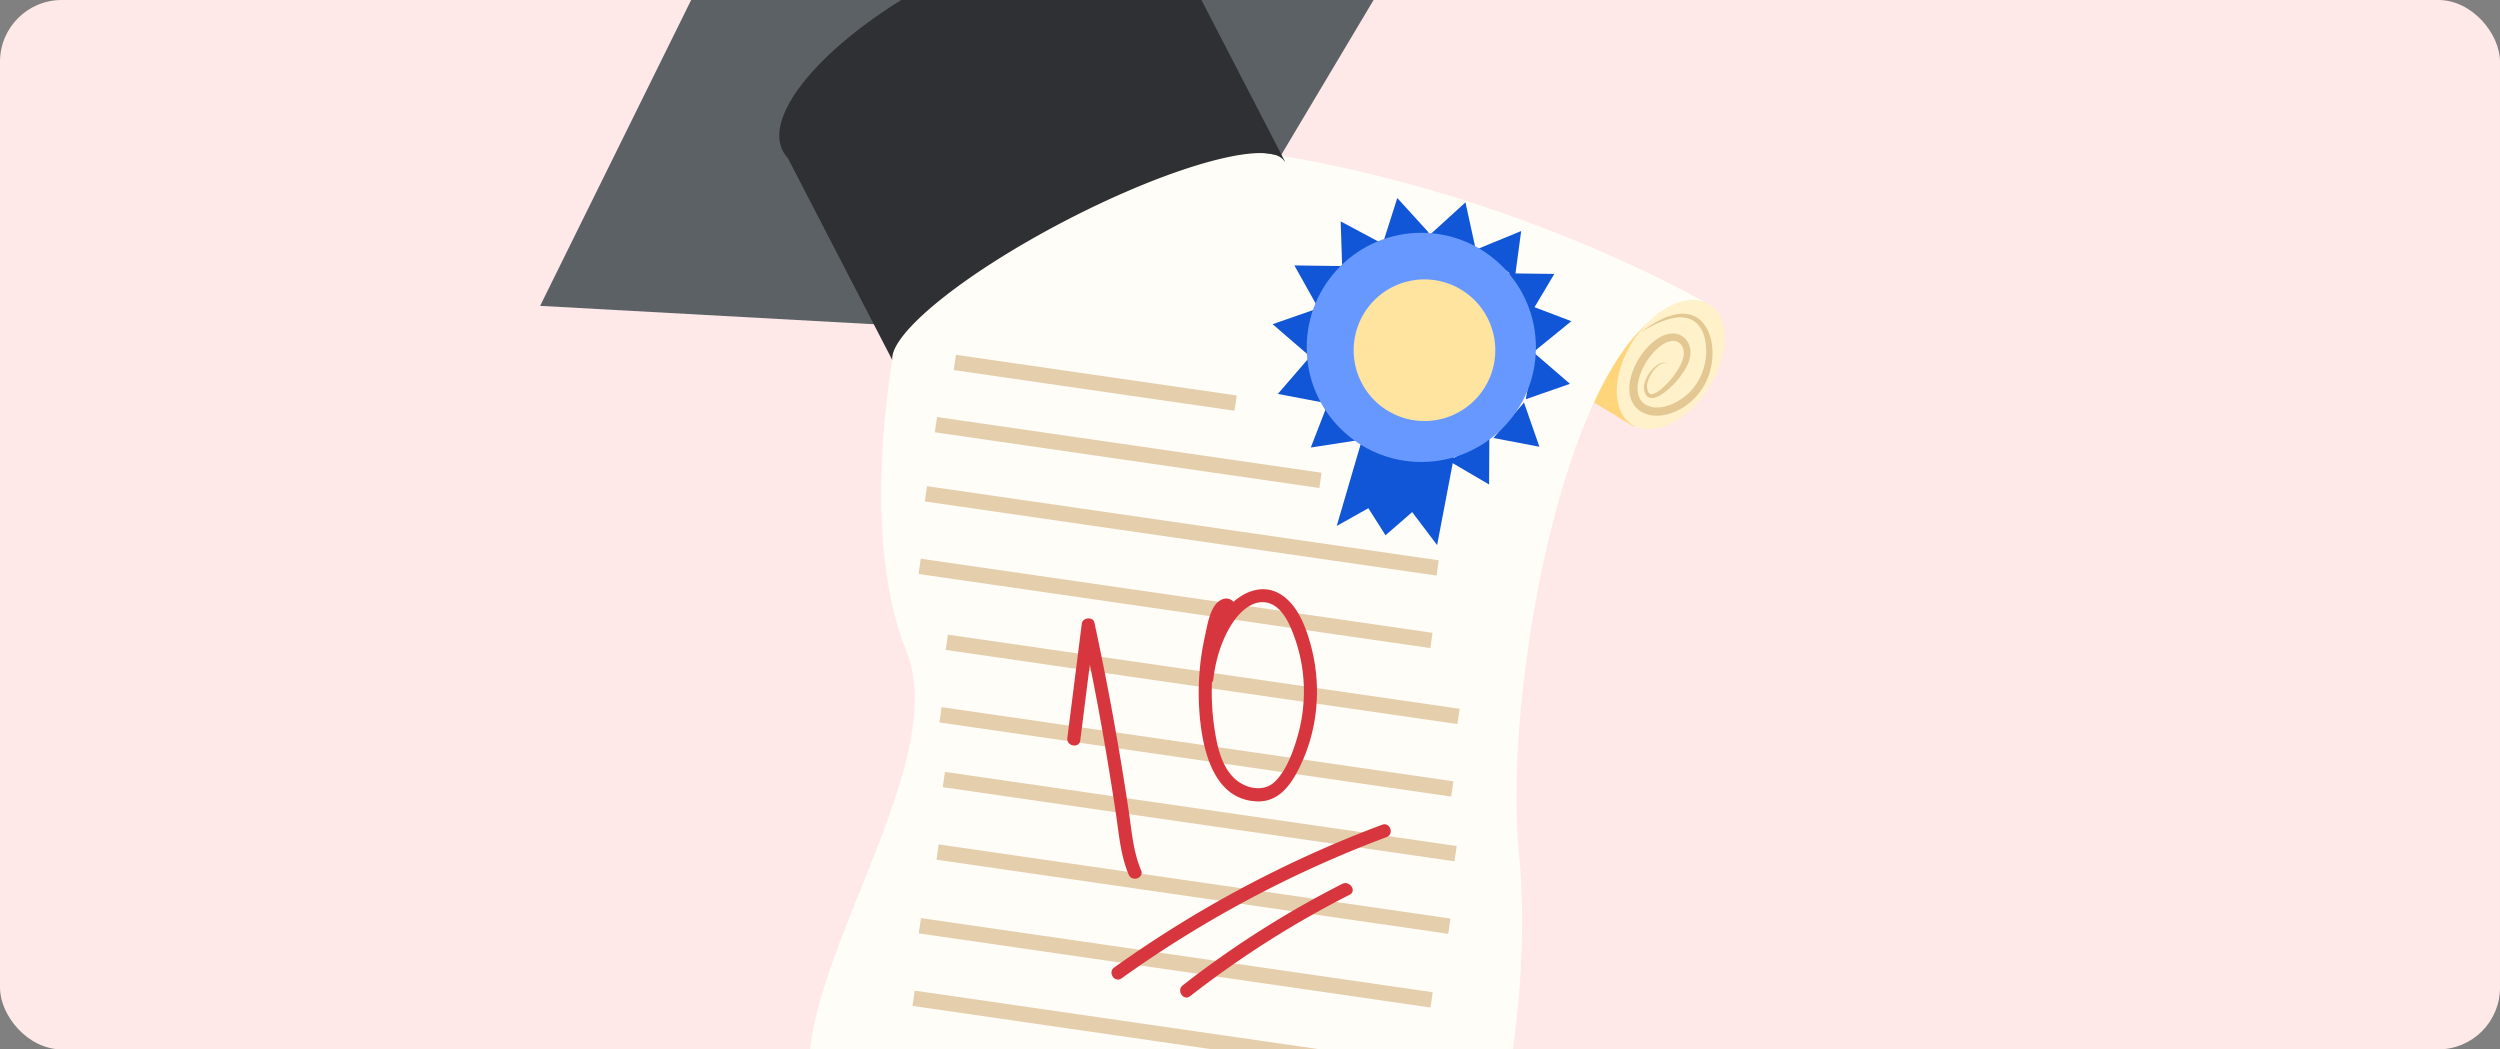 <svg width="324" height="136" fill="none" xmlns="http://www.w3.org/2000/svg"><rect width="100%" height="100%" fill="#808080" stroke="none"/><g clip-path="url(#clip0)"><rect width="324" height="136" rx="8" fill="#FFE8E8"/><path d="M119.473 42.365L70 39.64 105.871-33l86.627 8.71-26.897 45.116-46.128 21.539z" fill="#5C6166"/><path d="M203.774 50.453l7.942 4.822 6.019-7.328-4.946-9.418-9.015 11.924z" fill="#FFD57B"/><path d="M116.588 41.517s-5.919 25.985.884 42.88c6.804 16.897-21.131 49.147-10.021 62.619 0 0 55.516-7.328 83.92 10.415 0 0 7.768-23.56 5.478-46.916-2.289-23.357 8.007-75.328 24.708-70.988 0 0-33.913-20.143-75.484-21.326-41.571-1.184-29.485 23.316-29.485 23.316z" fill="#FFFDF7"/><path d="M221.369 50.391c2.791-4.293 2.887-9.182.214-10.919-2.672-1.736-7.1.337-9.891 4.63-2.79 4.294-2.886 9.182-.214 10.919 2.673 1.737 7.101-.336 9.891-4.63z" fill="#FFF1C9"/><path d="M169.877 58l2.194-5.658 3.802 4.729-5.996.929zM165.607 51.053l3.966-4.594 1.997 5.73-5.963-1.136zM164.928 42.013l5.731-1.997-1.137 5.96-4.594-3.963zM167.749 34.4l6.069.078-3.103 5.215-2.966-5.293zM192.983 62.79l.039-6.069-5.275 3 5.236 3.07zM199.507 57.9l-1.997-5.73-3.963 4.593 5.96 1.137zM203.466 49.745l-4.594-3.965-1.137 5.962 5.731-1.997zM203.643 41.628l-5.671-2.159.964 5.99 4.707-3.831zM173.751 28.693l5.353 2.86-5.154 3.207-.199-6.067zM181.09 25.666l4.083 4.487-5.928 1.294 1.845-5.781zM189.923 26.227l1.294 5.93-5.781-1.846 4.487-4.084zM197.143 29.943l-.808 6.014-4.804-3.707 5.612-2.307z" fill="#1156D6"/><path d="M201.44 35.501l-3.103 5.215-2.966-5.292 6.069.077zM176.551 56.852l-3.311 11.31 4.099-2.3 2.22 3.506 3.46-2.999 3.231 4.276 2.17-11.38-11.869-2.413z" fill="#1156D6"/><path d="M152.407-6.379l-.086.044a3.571 3.571 0 00-.144-.314c-2.681-5.184-16.208-3.516-30.211 3.725s-23.182 17.318-20.501 22.503c.17.327.383.63.634.9l13.534 26.168c-.287-3.457 9.412-11.296 22.625-18.137 13.897-7.188 26.453-10.56 28.205-7.595l.048-.027-14.104-27.267z" fill="#2E3033"/><path d="M184.201 59.873c8.203 0 14.852-6.65 14.852-14.852 0-8.203-6.649-14.852-14.852-14.852-8.202 0-14.852 6.65-14.852 14.852 0 8.203 6.65 14.852 14.852 14.852z" fill="#6698FF"/><path d="M184.613 54.565a9.176 9.176 0 009.176-9.177 9.177 9.177 0 10-9.176 9.177z" fill="#FFE49F"/><path opacity=".47" d="M216.244 47.328a.776.776 0 00-.345-.237.77.77 0 00-.407 0 1.804 1.804 0 00-.71.416 4.342 4.342 0 00-1.269 2.095 2.329 2.329 0 00-.06.39c-.005.127.006.256.031.382a1.9 1.9 0 00.1.362c.023.053.049.104.079.153.036.035.062.084.1.106a.57.57 0 00.573.02c.241-.094.469-.22.677-.376a6.4 6.4 0 00.63-.522c.405-.379.781-.788 1.126-1.223a10.025 10.025 0 00.904-1.373 4.2 4.2 0 00.527-1.462 1.844 1.844 0 00-.294-1.328 1.293 1.293 0 00-1.071-.561c-.482.036-.946.2-1.345.473-.441.29-.842.637-1.194 1.03a8.632 8.632 0 00-1.677 2.732 6.311 6.311 0 00-.369 1.526c-.058.489-.007.984.148 1.451.152.43.444.794.83 1.035a2.79 2.79 0 001.362.39c.998.035 2.044-.337 2.957-.87a7.047 7.047 0 002.303-2.187c.07-.113.146-.221.221-.338l.188-.356c.031-.06.064-.118.093-.18l.079-.185.16-.372.132-.383.067-.192.051-.195.104-.393.073-.4c0-.07.024-.136.035-.202l.022-.201c.013-.135.031-.272.04-.407a7.85 7.85 0 000-.812 6.83 6.83 0 00-.078-.807c-.022-.133-.057-.264-.081-.394a2.869 2.869 0 00-.104-.387 3.825 3.825 0 00-.726-1.394 2.689 2.689 0 00-1.265-.862 3.726 3.726 0 00-1.592-.128 7.609 7.609 0 00-1.619.398c-.531.193-1.048.421-1.549.683-.508.257-1.004.54-1.491.843a14.964 14.964 0 012.933-1.807 7.48 7.48 0 011.672-.538 4.217 4.217 0 011.805.031 3.28 3.28 0 011.584.962c.417.457.736.994.936 1.58.056.144.103.292.141.442.038.146.08.292.111.442.112.592.162 1.194.148 1.796 0 .15-.018.299-.027.443l-.017.22c0 .076-.02.15-.029.222l-.067.442-.097.443-.048.221-.065.221-.132.431c-.053.142-.111.281-.166.423l-.086.21c-.031.069-.067.135-.1.203l-.203.407c-.076.133-.158.26-.237.39a7.99 7.99 0 01-2.57 2.554 7.245 7.245 0 01-1.668.77c-.601.2-1.231.295-1.864.283a3.84 3.84 0 01-1.896-.54 3.092 3.092 0 01-1.287-1.579 4.402 4.402 0 01-.195-1.933c.07-.615.219-1.218.442-1.796.219-.566.491-1.11.814-1.623a8.94 8.94 0 011.106-1.436c.422-.45.901-.843 1.425-1.17a3.66 3.66 0 011.869-.586c.366.003.726.098 1.046.277.314.176.581.425.778.727.371.58.507 1.28.381 1.958a4.954 4.954 0 01-.684 1.727c-.152.259-.316.502-.482.741a7.73 7.73 0 01-.559.701c-.387.445-.808.859-1.259 1.239-.229.191-.469.37-.719.533a3.23 3.23 0 01-.842.405 1.371 1.371 0 01-.52.057.845.845 0 01-.529-.232.984.984 0 01-.177-.221 1.366 1.366 0 01-.104-.237 1.357 1.357 0 01-.064-.234 1.655 1.655 0 01-.035-.222 1.972 1.972 0 010-.473c.02-.15.053-.298.099-.442.09-.286.213-.56.367-.816a4.537 4.537 0 011.151-1.328c.233-.183.507-.308.798-.367a.812.812 0 01.442.051.798.798 0 01.314.27z" fill="#C69A59"/><path opacity=".47" d="M123.748 46.974l36.387 5.27M121.299 55.036l49.831 7.22M119.999 63.998l66.323 9.608M119.188 73.399l66.323 9.605M122.704 83.241l66.321 9.606M121.891 92.639l66.323 9.608M122.321 101.028l66.323 9.608M121.512 110.428l66.323 9.606M119.213 119.976l66.323 9.608M118.401 129.376l66.321 9.606" stroke="#C69A59" stroke-width="2" stroke-miterlimit="10"/><path d="M140.001 95.963l1.871-14.82-1.639.125a365.473 365.473 0 013.161 16.482c.452 2.673.877 5.351 1.274 8.033.373 2.544.595 5.178 1.612 7.569.427 1.002 2.035.442 1.604-.568-1.029-2.433-1.217-5.107-1.602-7.686a384.553 384.553 0 00-4.443-24.399c-.179-.831-1.549-.663-1.639.126l-1.871 14.808c-.138 1.082 1.535 1.41 1.672.319v.01zM159.818 77.94c-.825-.762-1.862-.24-2.413.576-.746 1.106-.987 2.774-1.27 4.052a33.529 33.529 0 00-.725 9.173c.274 4.678 1.548 11.966 7.566 12.118 2.701.069 4.243-2.03 5.348-4.218a22 22 0 002.248-7.8c.261-2.688.046-5.401-.637-8.014-.635-2.409-1.67-5.308-3.853-6.73-2.358-1.549-5.032-.443-6.788 1.457-2.232 2.415-3.338 5.941-3.716 9.141-.128 1.082 1.548 1.41 1.672.319.29-2.453 1.009-4.901 2.316-7.016.909-1.469 2.55-3.214 4.457-2.928 2.149.323 3.185 2.94 3.813 4.722a20.58 20.58 0 011.145 6.365 21.12 21.12 0 01-.858 6.415c-.562 1.913-1.429 4.3-2.888 5.722-1.46 1.422-3.814.922-5.216-.381-1.595-1.482-2.176-3.795-2.523-5.865a31.465 31.465 0 01-.332-8.063c.125-1.376.339-2.743.641-4.091a30.616 30.616 0 01.71-2.674c.06-.222.134-.439.221-.65.222-.16.199-.275-.051-.341.806.745 1.923-.542 1.12-1.285l.013-.005zM145.356 126.793a148.322 148.322 0 0134.341-18.302c1.024-.385.46-1.991-.569-1.606a149.986 149.986 0 00-34.725 18.5c-.885.639.062 2.048.956 1.408h-.003zM154.246 129.103a127.055 127.055 0 0120.664-13.143c.978-.495 0-1.898-.955-1.409a126.871 126.871 0 00-20.667 13.145c-.861.663.093 2.083.958 1.407z" fill="#D7363F"/></g><defs><clipPath id="clip0"><rect width="324" height="136" rx="8" fill="#fff"/></clipPath></defs></svg>